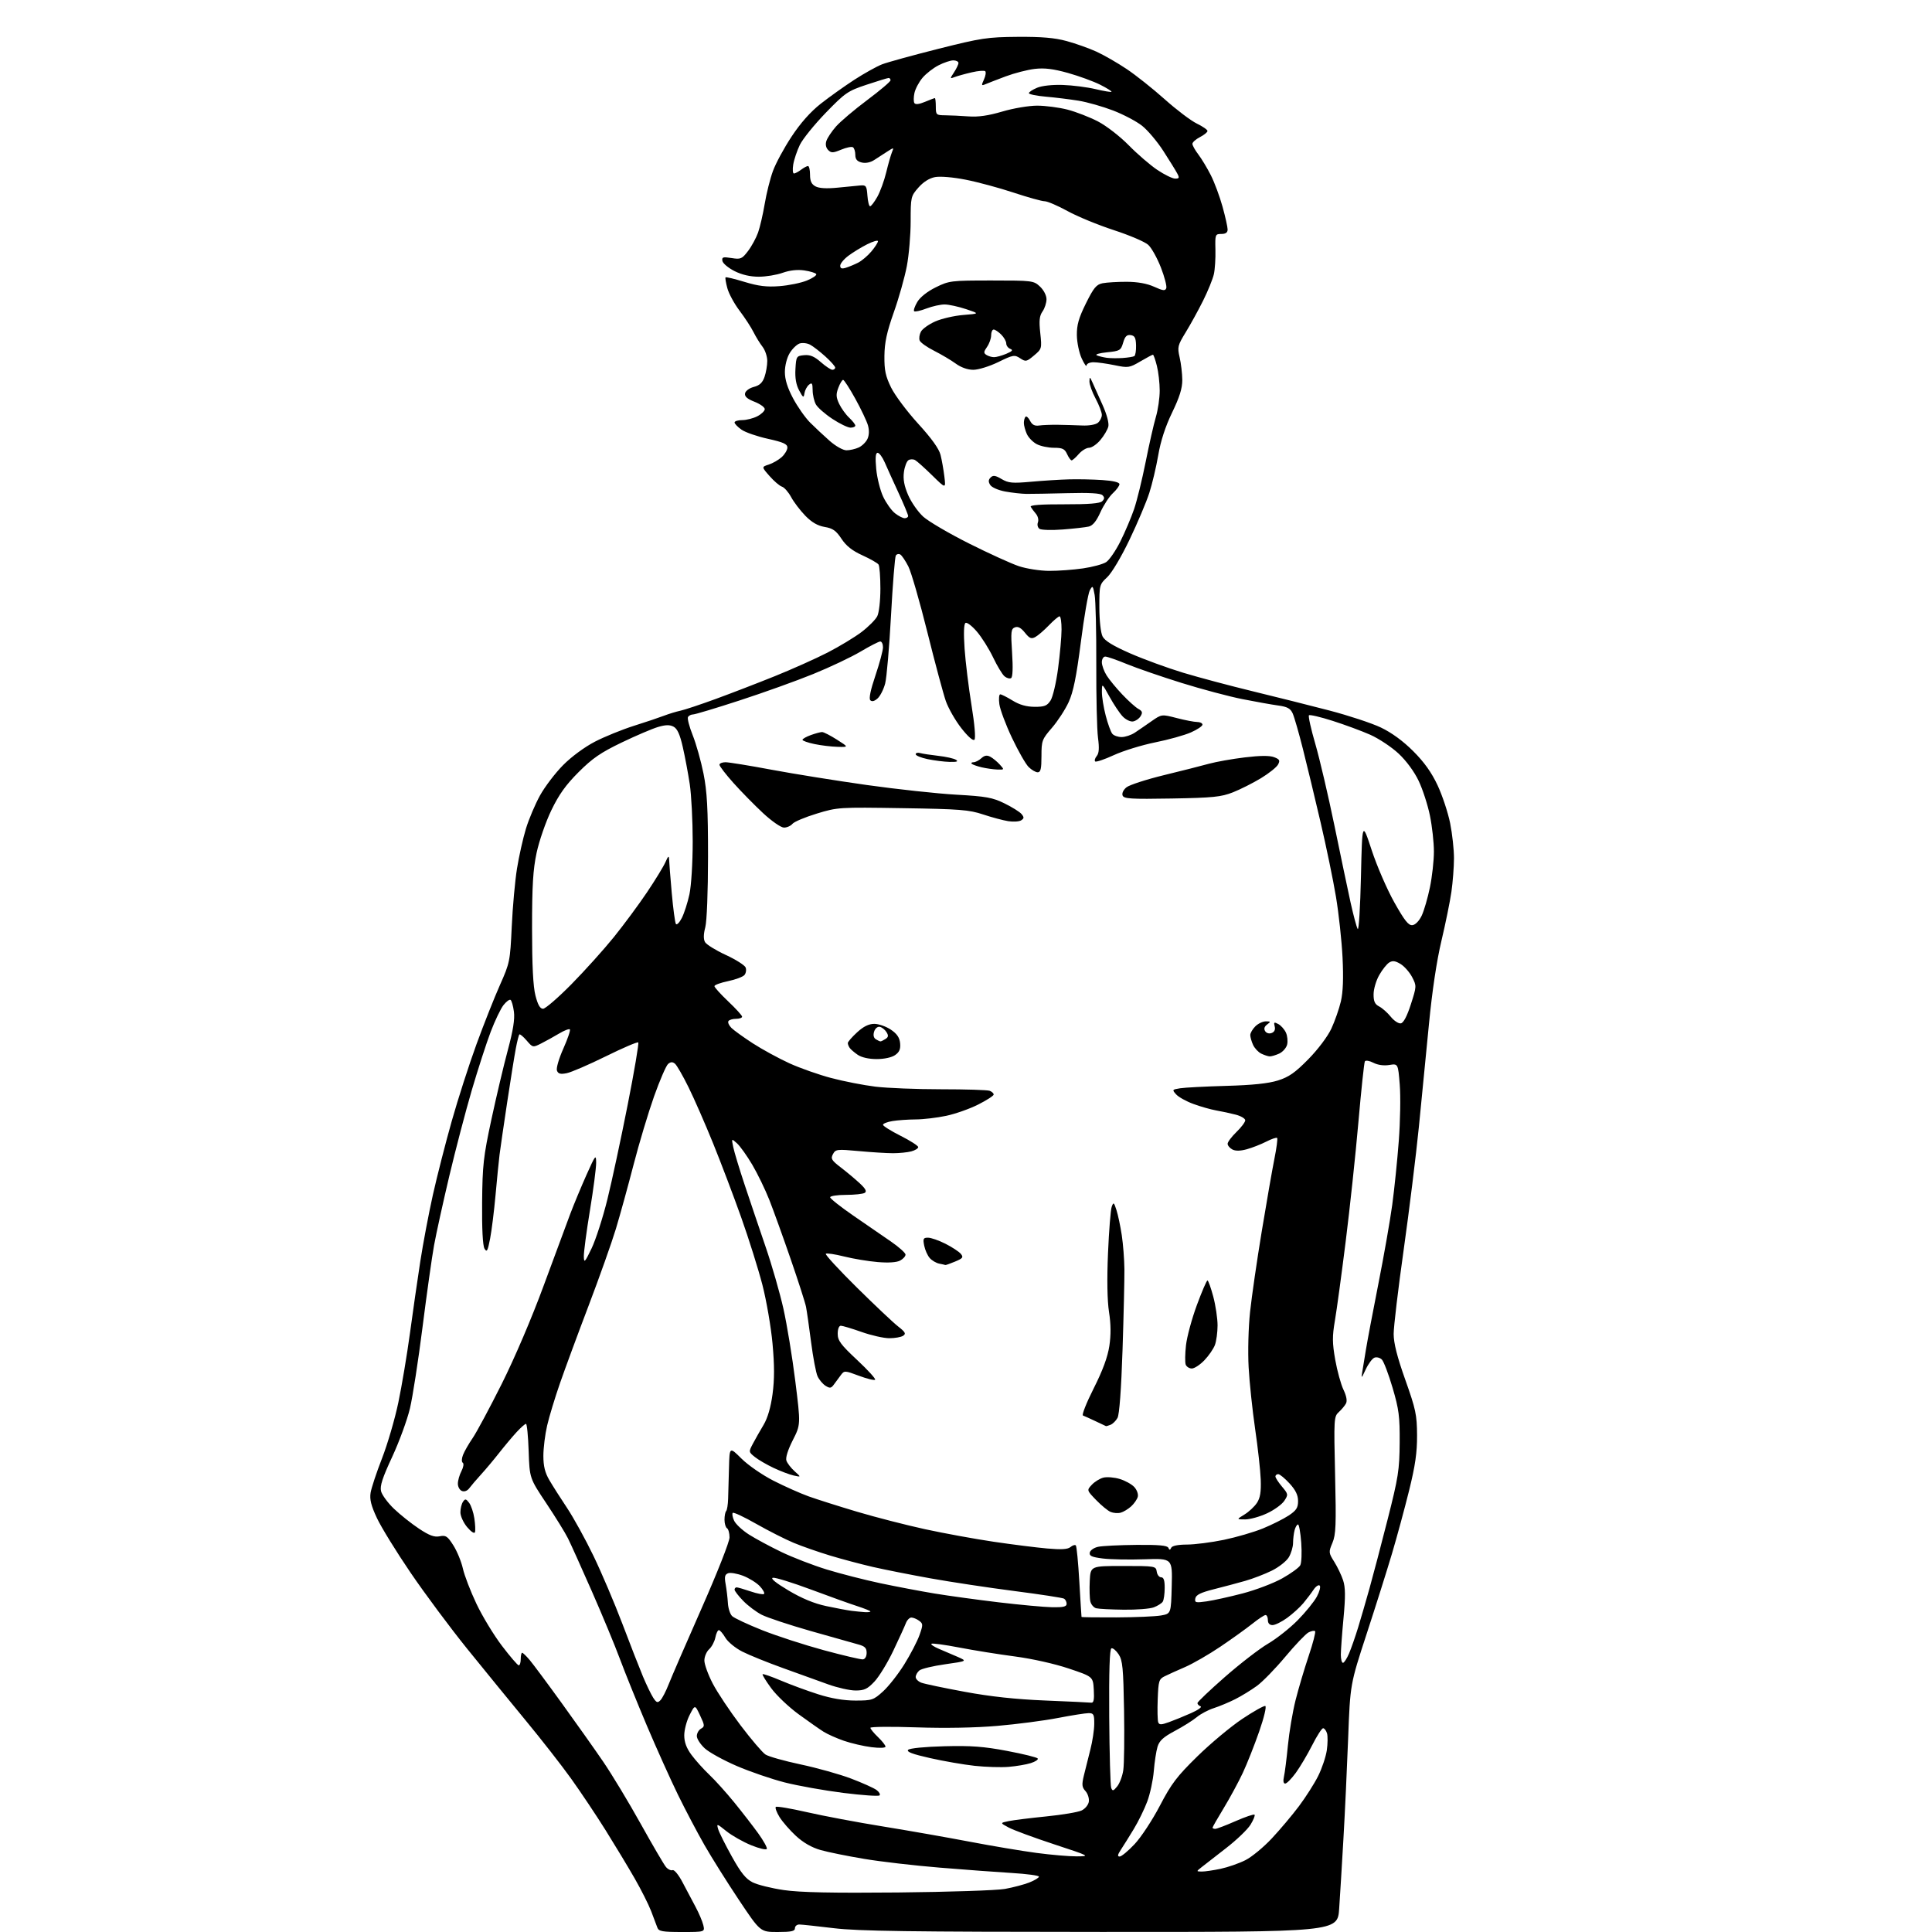 <?xml version="1.0" encoding="UTF-8" standalone="no"?>
<svg 
  version="1.1" 
  xmlns="http://www.w3.org/2000/svg" 
  xmlns:xlink="http://www.w3.org/1999/xlink" 
  xmlns:svg="http://www.w3.org/2000/svg"
  xmlns:rdf="http://www.w3.org/1999/02/22-rdf-syntax-ns#"
  xmlns:cc="http://creativecommons.org/ns#"
  xmlns:dc="http://purl.org/dc/elements/1.1/"
  viewBox="0 0 768 768"
  width="768"
  height="768"
>
<style>svg {background-color: white; }</style>"
<path stroke="none" fill="black" fill-rule="evenodd" d="M271.08,768.00C263.28,768.00 261.85,767.74 261.31,766.25C260.97,765.29 259.85,762.33 258.83,759.68C257.81,757.03 254.86,751.18 252.28,746.68C249.70,742.18 244.49,733.55 240.71,727.50C236.92,721.45 230.75,712.23 227.00,707.00C223.26,701.77 215.17,691.42 209.04,684.00C202.92,676.58 192.41,663.70 185.70,655.40C178.99,647.09 168.87,633.49 163.21,625.17C157.55,616.86 151.53,607.09 149.84,603.47C147.51,598.50 146.90,596.03 147.32,593.39C147.64,591.46 149.68,585.30 151.87,579.69C154.05,574.09 156.97,564.10 158.35,557.50C159.73,550.90 161.80,538.52 162.96,530.00C164.11,521.48 165.96,508.65 167.06,501.50C168.16,494.35 170.42,482.43 172.07,475.00C173.73,467.57 177.11,454.36 179.58,445.63C182.04,436.91 186.46,423.18 189.40,415.13C192.34,407.08 196.55,396.45 198.76,391.50C202.65,382.77 202.79,382.07 203.43,368.29C203.79,360.48 204.73,350.10 205.52,345.23C206.30,340.37 207.90,333.26 209.06,329.44C210.22,325.62 212.75,319.66 214.67,316.19C216.59,312.72 220.71,307.31 223.83,304.16C227.15,300.80 232.40,296.94 236.50,294.82C240.35,292.83 247.32,290.00 252.00,288.52C256.68,287.05 262.07,285.23 264.00,284.49C265.93,283.75 268.85,282.86 270.50,282.51C272.15,282.16 278.45,280.06 284.50,277.85C290.55,275.64 301.12,271.56 308.00,268.79C314.88,266.02 324.32,261.79 329.00,259.39C333.68,256.98 339.74,253.31 342.49,251.23C345.23,249.14 348.03,246.33 348.72,244.97C349.43,243.57 349.97,238.81 349.97,234.00C349.97,229.32 349.64,225.01 349.23,224.41C348.83,223.82 345.95,222.17 342.82,220.75C338.80,218.93 336.37,217.01 334.49,214.16C332.35,210.93 331.05,210.01 327.81,209.47C325.01,208.99 322.68,207.64 320.10,204.99C318.08,202.90 315.54,199.57 314.48,197.59C313.41,195.61 311.77,193.74 310.83,193.45C309.89,193.15 307.68,191.26 305.92,189.25C302.71,185.60 302.71,185.60 305.60,184.67C307.20,184.16 309.51,182.82 310.75,181.70C311.99,180.57 313.00,178.86 313.00,177.89C313.00,176.52 311.33,175.77 305.25,174.43C300.99,173.49 296.26,171.86 294.75,170.79C293.24,169.73 292.00,168.44 292.00,167.93C292.00,167.42 293.37,167.00 295.05,167.00C296.73,167.00 299.43,166.31 301.05,165.47C302.67,164.64 304.00,163.35 304.00,162.63C304.00,161.90 302.16,160.58 299.92,159.70C297.01,158.56 295.93,157.60 296.17,156.36C296.36,155.39 297.89,154.27 299.65,153.81C301.94,153.22 303.11,152.13 303.90,149.85C304.51,148.12 305.00,145.25 305.00,143.49C305.00,141.72 304.16,139.20 303.14,137.88C302.12,136.57 300.49,133.93 299.52,132.00C298.56,130.07 296.06,126.25 293.98,123.50C291.90,120.75 289.71,116.73 289.13,114.56C288.54,112.39 288.22,110.45 288.42,110.25C288.62,110.04 292.03,110.86 295.99,112.07C301.49,113.74 304.77,114.14 309.85,113.75C313.51,113.47 318.41,112.47 320.74,111.52C323.08,110.57 324.75,109.41 324.47,108.95C324.19,108.49 322.05,107.84 319.73,107.50C316.98,107.10 313.97,107.43 311.12,108.44C308.72,109.30 304.43,110.00 301.59,110.00C298.22,110.00 294.87,109.22 291.96,107.75C289.51,106.51 287.35,104.70 287.17,103.73C286.89,102.19 287.37,102.04 290.79,102.58C294.43,103.16 294.94,102.95 297.35,99.79C298.79,97.90 300.58,94.59 301.35,92.43C302.11,90.27 303.30,85.12 303.99,81.00C304.68,76.87 306.14,71.03 307.25,68.00C308.35,64.97 311.67,58.82 314.64,54.33C318.20,48.93 322.14,44.48 326.26,41.23C329.69,38.53 335.72,34.24 339.64,31.69C343.57,29.15 348.52,26.39 350.64,25.57C352.77,24.75 362.82,21.98 373.00,19.41C390.06,15.12 392.51,14.74 404.50,14.65C414.05,14.58 419.22,15.02 424.00,16.32C427.57,17.29 432.91,19.19 435.85,20.53C438.80,21.88 444.20,24.98 447.85,27.43C451.51,29.87 458.32,35.29 463.00,39.47C467.67,43.64 473.41,47.99 475.75,49.12C478.09,50.25 480.00,51.58 480.00,52.06C480.00,52.55 478.65,53.65 477.00,54.50C475.35,55.35 474.00,56.56 474.00,57.18C474.00,57.80 475.06,59.70 476.36,61.41C477.66,63.11 479.89,66.82 481.33,69.66C482.77,72.50 484.86,78.12 485.97,82.14C487.09,86.17 488.00,90.26 488.00,91.23C488.00,92.45 487.23,93.00 485.50,93.00C483.08,93.00 483.00,93.21 483.15,99.25C483.24,102.69 482.96,107.08 482.53,109.00C482.10,110.92 480.18,115.65 478.26,119.50C476.34,123.35 473.23,129.01 471.34,132.09C468.14,137.31 467.98,137.96 468.93,142.09C469.49,144.51 469.96,148.55 469.98,151.05C469.99,154.36 468.89,157.89 465.94,163.99C463.25,169.56 461.39,175.26 460.42,180.94C459.61,185.65 458.01,192.43 456.85,196.00C455.70,199.57 452.18,207.90 449.02,214.50C445.74,221.37 441.94,227.76 440.14,229.44C437.06,232.31 437.00,232.56 437.01,241.44C437.02,246.69 437.56,251.54 438.28,252.98C439.17,254.73 442.42,256.72 449.30,259.74C454.68,262.09 464.12,265.54 470.29,267.41C476.45,269.27 488.93,272.60 498.00,274.80C507.07,277.00 520.76,280.43 528.42,282.43C536.08,284.43 545.30,287.47 548.92,289.20C553.16,291.22 557.73,294.55 561.76,298.58C566.13,302.94 569.06,307.05 571.46,312.17C573.35,316.20 575.59,322.97 576.45,327.21C577.30,331.45 577.99,337.75 577.98,341.21C577.97,344.67 577.51,350.65 576.96,354.50C576.41,358.35 574.62,367.12 572.99,374.00C571.10,381.94 569.30,393.98 568.04,407.00C566.95,418.27 565.14,436.73 564.02,448.00C562.89,459.27 560.18,481.22 557.99,496.77C555.79,512.32 554.00,527.40 554.00,530.27C554.01,533.94 555.39,539.38 558.63,548.50C562.78,560.19 563.26,562.41 563.30,570.50C563.34,577.39 562.60,582.55 560.14,592.50C558.37,599.65 555.32,610.90 553.36,617.50C551.40,624.10 546.86,638.50 543.26,649.50C536.72,669.50 536.72,669.50 535.91,691.00C535.46,702.83 534.62,720.83 534.03,731.00C533.45,741.17 532.69,753.66 532.34,758.75C531.70,768.00 531.70,768.00 437.60,767.97C361.80,767.94 341.17,767.66 331.50,766.49C324.90,765.69 318.71,765.03 317.75,765.02C316.79,765.01 316.00,765.67 316.00,766.50C316.00,767.69 314.57,768.00 309.12,768.00C302.24,768.00 302.24,768.00 293.73,755.25C289.05,748.24 282.91,738.45 280.07,733.50C277.24,728.55 272.49,719.55 269.53,713.50C266.57,707.45 261.00,695.08 257.15,686.00C253.31,676.92 248.49,665.00 246.44,659.50C244.40,654.00 239.35,641.85 235.24,632.50C231.13,623.15 226.87,613.70 225.77,611.50C224.68,609.30 220.80,603.03 217.15,597.56C210.52,587.61 210.52,587.61 210.15,576.81C209.95,570.86 209.47,566.00 209.09,566.00C208.70,566.00 207.04,567.46 205.39,569.25C203.74,571.04 200.62,574.75 198.46,577.50C196.30,580.25 193.04,584.14 191.21,586.14C189.38,588.15 187.30,590.58 186.58,591.55C185.80,592.62 184.64,593.08 183.64,592.69C182.74,592.35 182.00,591.04 182.01,589.78C182.01,588.53 182.65,586.27 183.44,584.77C184.22,583.26 184.46,581.79 183.97,581.48C183.45,581.16 183.48,579.86 184.04,578.39C184.57,576.99 186.30,573.97 187.88,571.67C189.45,569.38 194.66,559.67 199.45,550.11C204.57,539.88 211.43,523.82 216.10,511.11C220.48,499.22 225.25,486.35 226.70,482.50C228.16,478.65 231.06,471.68 233.15,467.00C236.71,459.05 236.95,458.74 236.98,462.23C236.99,464.28 235.88,472.82 234.50,481.20C233.12,489.58 232.04,497.80 232.08,499.47C232.15,502.19 232.47,501.86 235.17,496.25C236.82,492.81 239.65,484.04 241.45,476.75C243.25,469.46 246.87,452.58 249.50,439.23C252.14,425.88 254.03,414.70 253.72,414.39C253.41,414.07 247.60,416.55 240.83,419.90C234.05,423.24 227.04,426.27 225.27,426.61C222.79,427.10 221.88,426.86 221.40,425.59C221.04,424.66 222.15,420.83 223.93,416.85C225.67,412.95 226.84,409.51 226.53,409.20C226.22,408.88 224.28,409.63 222.23,410.86C220.18,412.09 216.99,413.85 215.15,414.78C211.82,416.46 211.78,416.45 209.35,413.62C208.00,412.05 206.70,410.97 206.46,411.21C206.21,411.45 205.58,413.95 205.05,416.76C204.51,419.57 202.97,429.21 201.61,438.18C200.26,447.16 198.89,456.52 198.58,459.00C198.27,461.48 197.56,468.68 196.99,475.00C196.42,481.32 195.45,489.14 194.83,492.36C193.87,497.31 193.53,497.93 192.60,496.36C191.90,495.18 191.55,488.46 191.65,478.00C191.78,463.20 192.16,459.80 195.34,445.00C197.29,435.93 200.23,423.52 201.87,417.42C203.97,409.62 204.69,405.11 204.29,402.15C203.98,399.84 203.38,397.73 202.95,397.47C202.51,397.20 201.26,398.13 200.15,399.54C199.04,400.94 196.76,405.70 195.08,410.10C193.40,414.51 190.02,424.95 187.56,433.31C185.11,441.66 181.08,457.05 178.60,467.50C176.13,477.95 173.40,490.32 172.55,495.00C171.70,499.68 169.64,514.30 167.97,527.50C166.30,540.70 164.05,555.24 162.97,559.82C161.89,564.39 158.71,573.07 155.91,579.11C152.00,587.51 150.96,590.72 151.48,592.79C151.86,594.28 154.16,597.41 156.60,599.75C159.05,602.09 163.50,605.64 166.50,607.63C170.67,610.40 172.63,611.12 174.77,610.70C177.23,610.20 177.90,610.65 180.23,614.33C181.69,616.64 183.39,620.77 184.00,623.51C184.61,626.26 187.03,632.55 189.38,637.50C191.72,642.45 196.29,649.99 199.54,654.25C202.78,658.51 205.78,662.00 206.21,662.00C206.65,662.00 207.00,660.88 207.00,659.50C207.00,658.12 207.25,657.00 207.56,657.00C207.88,657.00 209.23,658.31 210.58,659.91C211.92,661.51 217.63,669.18 223.26,676.97C228.89,684.75 236.33,695.25 239.79,700.31C243.24,705.36 249.95,716.48 254.69,725.00C259.44,733.52 263.96,741.26 264.75,742.18C265.54,743.11 266.72,743.66 267.37,743.41C268.03,743.16 269.78,745.29 271.31,748.23C272.82,751.13 275.15,755.52 276.49,758.00C277.82,760.48 279.21,763.74 279.57,765.25C280.22,768.00 280.22,768.00 271.08,768.00zM357.00,752.29C377.07,752.09 396.18,751.46 399.46,750.88C402.73,750.29 407.12,749.13 409.21,748.30C411.29,747.47 413.00,746.43 413.00,745.99C413.00,745.55 408.16,744.90 402.25,744.54C396.34,744.18 383.40,743.23 373.50,742.41C363.60,741.60 350.10,740.04 343.50,738.93C336.90,737.83 329.10,736.25 326.17,735.41C322.70,734.43 319.31,732.48 316.43,729.83C314.00,727.59 311.06,724.21 309.89,722.33C308.73,720.44 308.05,718.62 308.39,718.28C308.73,717.94 314.29,718.88 320.75,720.36C327.21,721.84 340.82,724.41 351.00,726.05C361.18,727.70 376.70,730.43 385.50,732.11C394.29,733.79 406.22,735.79 412.00,736.56C417.77,737.33 424.98,737.95 428.00,737.93C433.44,737.90 433.33,737.85 419.00,733.13C411.02,730.50 402.93,727.52 401.00,726.49C397.50,724.63 397.50,724.63 401.00,723.91C402.93,723.52 409.66,722.68 415.96,722.05C422.26,721.42 428.56,720.36 429.96,719.69C431.37,719.02 432.65,717.45 432.83,716.16C433.01,714.88 432.41,713.00 431.49,711.98C430.08,710.43 429.98,709.44 430.85,705.82C431.43,703.44 432.59,698.80 433.43,695.50C434.28,692.20 434.98,687.59 434.98,685.25C435.00,681.50 434.73,681.00 432.75,681.00C431.51,681.00 426.00,681.87 420.50,682.93C415.00,683.99 404.20,685.40 396.50,686.06C387.75,686.82 375.65,687.04 364.25,686.65C354.21,686.31 346.00,686.39 346.00,686.83C346.00,687.27 347.35,688.92 349.00,690.50C350.65,692.08 352.00,693.79 352.00,694.30C352.00,694.85 349.69,694.94 346.42,694.53C343.35,694.15 338.44,693.01 335.52,692.01C332.59,691.00 328.92,689.36 327.35,688.37C325.78,687.38 321.32,684.25 317.42,681.41C313.53,678.57 308.64,673.92 306.56,671.08C304.47,668.23 302.93,665.73 303.15,665.52C303.36,665.31 306.68,666.46 310.52,668.09C314.36,669.72 321.01,672.16 325.30,673.52C330.49,675.17 335.43,676.00 340.05,676.00C346.63,676.00 347.21,675.81 351.00,672.38C353.20,670.39 357.02,665.54 359.47,661.60C361.93,657.66 364.64,652.43 365.51,649.98C366.97,645.85 366.95,645.44 365.35,644.26C364.40,643.57 363.02,643.00 362.28,643.00C361.55,643.00 360.56,644.01 360.09,645.25C359.62,646.49 357.37,651.42 355.09,656.21C352.81,661.00 349.44,666.51 347.60,668.46C344.82,671.41 343.57,672.00 340.11,672.00C337.83,672.00 332.93,670.90 329.23,669.57C325.53,668.23 317.44,665.31 311.26,663.09C305.08,660.87 297.80,657.92 295.08,656.54C292.35,655.16 289.33,652.68 288.35,651.02C287.37,649.36 286.20,648.00 285.76,648.00C285.31,648.00 284.68,649.33 284.36,650.95C284.04,652.57 282.92,654.67 281.89,655.60C280.85,656.54 280.00,658.56 280.00,660.08C280.00,661.61 281.50,665.74 283.34,669.27C285.18,672.80 290.15,680.25 294.38,685.84C298.61,691.43 303.07,696.65 304.29,697.45C305.50,698.25 311.82,700.02 318.32,701.40C324.82,702.78 333.82,705.30 338.32,707.01C342.82,708.72 347.37,710.76 348.43,711.55C349.49,712.33 350.03,713.30 349.63,713.70C349.23,714.10 342.74,713.65 335.20,712.70C327.67,711.75 317.21,709.88 311.96,708.55C306.72,707.21 298.13,704.27 292.88,702.01C287.63,699.75 281.91,696.60 280.17,695.01C278.43,693.41 277.00,691.21 277.00,690.11C277.00,689.00 277.75,687.68 278.67,687.17C280.20,686.31 280.17,685.89 278.29,681.91C276.26,677.58 276.26,677.58 274.13,681.75C272.96,684.04 272.00,687.67 272.00,689.81C272.00,692.53 272.87,694.88 274.88,697.60C276.46,699.74 279.66,703.30 281.98,705.50C284.30,707.70 288.76,712.65 291.89,716.50C295.02,720.35 299.29,725.86 301.38,728.75C303.46,731.63 305.02,734.43 304.83,734.95C304.65,735.48 301.85,734.83 298.61,733.51C295.37,732.19 290.93,729.67 288.75,727.92C284.95,724.86 284.81,724.83 285.48,727.11C285.87,728.43 288.32,733.33 290.92,738.00C294.54,744.51 296.48,746.91 299.20,748.27C301.15,749.25 306.75,750.63 311.63,751.34C318.01,752.27 330.75,752.54 357.00,752.29zM477.70,743.97C478.91,743.99 482.29,743.49 485.20,742.88C488.12,742.26 492.55,740.72 495.06,739.45C497.57,738.19 502.30,734.30 505.56,730.80C508.83,727.31 513.69,721.54 516.36,717.98C519.03,714.42 522.46,709.04 523.98,706.01C525.49,702.98 527.05,698.36 527.43,695.74C527.81,693.12 527.84,690.08 527.50,688.99C527.15,687.89 526.45,687.00 525.95,687.00C525.44,687.00 523.49,690.04 521.61,693.75C519.73,697.46 516.79,702.41 515.09,704.75C513.38,707.09 511.49,709.00 510.88,709.00C510.18,709.00 510.00,707.98 510.39,706.25C510.74,704.74 511.44,699.17 511.96,693.87C512.47,688.58 513.84,680.48 515.00,675.87C516.16,671.27 518.51,663.34 520.22,658.26C521.94,653.17 523.08,648.75 522.76,648.42C522.44,648.10 521.25,648.33 520.12,648.93C519.00,649.54 514.86,653.88 510.92,658.59C506.99,663.30 501.91,668.51 499.64,670.17C497.36,671.83 493.48,674.21 491.00,675.46C488.52,676.71 484.70,678.30 482.50,679.01C480.30,679.71 477.25,681.33 475.73,682.60C474.21,683.87 470.29,686.33 467.02,688.07C462.44,690.51 460.86,691.96 460.13,694.37C459.61,696.09 458.94,700.45 458.65,704.07C458.35,707.68 457.18,713.10 456.05,716.13C454.92,719.15 452.52,724.07 450.70,727.06C448.89,730.05 446.59,733.74 445.59,735.25C444.26,737.26 444.12,738.00 445.08,738.00C445.81,738.00 448.49,735.77 451.04,733.05C453.60,730.33 458.11,723.47 461.07,717.80C465.66,709.01 467.84,706.14 475.97,698.18C481.21,693.05 489.21,686.38 493.74,683.34C498.27,680.31 502.43,677.98 502.97,678.16C503.53,678.35 502.46,682.82 500.53,688.34C498.65,693.75 495.72,701.14 494.03,704.75C492.34,708.36 488.94,714.64 486.48,718.70C484.01,722.75 482.00,726.28 482.00,726.54C482.00,726.79 482.49,727.00 483.08,727.00C483.68,727.00 487.32,725.62 491.17,723.92C495.03,722.23 498.42,721.08 498.70,721.37C498.99,721.66 498.27,723.45 497.10,725.34C495.93,727.24 491.57,731.42 487.41,734.64C483.25,737.86 478.86,741.27 477.67,742.22C475.50,743.93 475.50,743.93 477.70,743.97zM444.11,710.11C445.09,708.90 446.18,706.01 446.52,703.69C446.87,701.36 447.01,690.67 446.83,679.93C446.55,663.11 446.25,660.02 444.69,657.64C443.69,656.12 442.40,655.03 441.81,655.23C441.10,655.47 440.81,664.24 440.93,682.36C441.03,697.08 441.39,709.85 441.72,710.72C442.24,712.07 442.59,711.99 444.11,710.11zM401.00,702.35C397.98,702.61 391.90,702.42 387.50,701.95C383.10,701.47 375.10,700.09 369.72,698.87C362.69,697.29 360.24,696.36 361.01,695.58C361.65,694.95 367.65,694.36 375.40,694.16C386.00,693.88 391.07,694.26 400.36,696.02C406.77,697.23 412.24,698.58 412.52,699.03C412.79,699.47 411.55,700.30 409.76,700.86C407.97,701.43 404.02,702.10 401.00,702.35zM464.71,684.57C466.79,683.82 470.75,682.21 473.50,680.98C476.25,679.76 477.94,678.55 477.25,678.30C476.56,678.04 476.00,677.46 476.00,677.00C476.00,676.55 480.93,671.86 486.96,666.58C492.99,661.30 500.69,655.36 504.09,653.37C507.48,651.38 512.79,647.18 515.88,644.04C518.98,640.89 522.39,636.69 523.46,634.70C524.53,632.71 525.05,630.72 524.60,630.29C524.15,629.86 523.04,630.61 522.14,631.96C521.24,633.31 519.39,635.74 518.04,637.36C516.68,638.97 513.80,641.58 511.64,643.15C509.47,644.72 506.87,646.00 505.85,646.00C504.67,646.00 504.00,645.28 504.00,644.00C504.00,642.90 503.58,642.00 503.08,642.00C502.57,642.00 500.21,643.56 497.83,645.46C495.45,647.36 489.74,651.46 485.15,654.56C480.55,657.67 474.25,661.30 471.15,662.65C468.04,663.99 464.38,665.64 463.00,666.33C460.69,667.47 460.48,668.18 460.21,675.45C460.04,679.78 460.14,683.91 460.41,684.63C460.82,685.71 461.60,685.69 464.71,684.57zM262.53,675.87C263.27,675.11 264.75,672.25 265.82,669.50C266.90,666.74 272.78,653.17 278.89,639.34C285.08,625.33 290.00,612.85 290.00,611.15C290.00,609.48 289.55,607.84 289.00,607.50C288.45,607.16 288.00,605.63 288.00,604.11C288.00,602.58 288.30,601.04 288.66,600.67C289.02,600.31 289.37,598.10 289.44,595.76C289.51,593.42 289.67,587.81 289.79,583.30C290.00,575.10 290.00,575.10 294.75,579.82C297.38,582.44 303.06,586.36 307.50,588.62C311.90,590.86 318.20,593.67 321.50,594.85C324.80,596.03 333.46,598.78 340.75,600.95C348.04,603.12 360.19,606.24 367.75,607.89C375.31,609.53 387.57,611.77 395.00,612.87C402.43,613.97 411.99,615.17 416.26,615.55C421.89,616.05 424.43,615.89 425.53,614.98C426.36,614.28 427.32,613.99 427.65,614.32C427.99,614.65 428.61,621.13 429.05,628.71C429.49,636.30 429.88,642.61 429.92,642.75C429.97,642.89 436.19,642.97 443.75,642.94C451.31,642.91 459.30,642.57 461.50,642.18C465.50,641.47 465.50,641.47 465.78,630.47C466.06,619.47 466.06,619.47 455.00,619.84C448.92,620.05 441.45,619.91 438.41,619.53C434.00,618.98 432.95,618.51 433.20,617.18C433.38,616.26 434.87,615.23 436.51,614.88C438.16,614.52 444.98,614.18 451.67,614.12C460.52,614.03 463.99,614.34 464.42,615.25C464.88,616.25 465.12,616.25 465.58,615.25C465.95,614.47 468.29,614.00 471.83,613.99C474.95,613.98 481.55,613.13 486.50,612.11C491.45,611.08 498.42,609.05 502.00,607.59C505.57,606.13 510.18,603.82 512.25,602.46C515.32,600.42 516.00,599.38 516.00,596.68C516.00,594.34 515.03,592.33 512.62,589.70C510.75,587.66 508.73,586.00 508.12,586.00C507.50,586.00 507.00,586.42 507.00,586.92C507.00,587.43 508.17,589.24 509.60,590.94C512.11,593.92 512.15,594.13 510.53,596.60C509.60,598.01 506.52,600.25 503.67,601.57C500.83,602.90 496.93,603.98 495.00,603.99C491.50,603.99 491.50,603.99 494.70,602.04C496.45,600.97 498.68,598.89 499.65,597.42C500.96,595.42 501.34,593.06 501.16,588.12C501.02,584.48 500.02,575.42 498.93,568.00C497.85,560.58 496.68,549.55 496.35,543.50C496.01,537.29 496.26,527.71 496.92,521.50C497.57,515.45 499.65,501.05 501.56,489.50C503.46,477.95 505.73,464.97 506.59,460.67C507.46,456.36 507.95,452.61 507.68,452.35C507.41,452.08 505.46,452.74 503.35,453.82C501.23,454.90 497.75,456.26 495.61,456.85C493.00,457.56 491.10,457.59 489.86,456.92C488.84,456.38 488.00,455.36 488.00,454.66C488.00,453.96 489.57,451.87 491.50,450.00C493.43,448.13 495.00,446.04 495.00,445.34C495.00,444.65 493.31,443.64 491.25,443.10C489.19,442.56 485.70,441.81 483.50,441.43C481.30,441.04 477.20,439.88 474.39,438.84C471.57,437.81 468.49,436.10 467.54,435.04C465.87,433.20 465.93,433.11 469.15,432.60C470.99,432.31 479.25,431.88 487.50,431.65C497.91,431.36 504.18,430.70 507.99,429.51C512.36,428.13 514.82,426.41 520.09,421.05C523.92,417.15 527.77,412.03 529.23,408.91C530.61,405.93 532.32,401.06 533.02,398.07C533.88,394.36 534.09,388.81 533.68,380.57C533.35,373.93 532.17,363.10 531.07,356.50C529.97,349.90 527.23,336.62 524.98,327.00C522.74,317.38 519.57,304.23 517.94,297.78C516.32,291.34 514.48,284.94 513.85,283.57C512.96,281.62 511.72,280.94 508.11,280.45C505.57,280.10 499.16,278.96 493.86,277.91C488.56,276.86 477.66,273.96 469.65,271.46C461.63,268.96 451.84,265.58 447.90,263.96C443.95,262.33 440.11,261.00 439.36,261.00C438.61,261.00 438.00,262.01 438.00,263.25C438.01,264.49 438.86,266.85 439.90,268.50C440.94,270.15 443.75,273.57 446.15,276.09C448.54,278.62 451.40,281.18 452.50,281.79C454.11,282.68 454.29,283.24 453.40,284.70C452.79,285.69 451.43,286.63 450.36,286.79C449.30,286.95 447.45,286.04 446.25,284.76C445.05,283.49 442.71,279.98 441.05,276.97C438.04,271.50 438.04,271.50 438.02,275.04C438.01,276.99 438.69,281.24 439.54,284.48C440.38,287.73 441.56,290.97 442.16,291.69C442.76,292.41 444.43,293.00 445.87,292.99C447.32,292.99 449.68,292.20 451.12,291.24C452.56,290.29 455.54,288.24 457.75,286.69C461.77,283.89 461.77,283.89 467.78,285.44C471.08,286.30 474.74,287.00 475.89,287.00C477.05,287.00 478.00,287.48 478.00,288.06C478.00,288.64 475.93,290.03 473.41,291.14C470.88,292.26 464.48,294.05 459.18,295.11C453.88,296.18 446.49,298.46 442.76,300.18C439.03,301.90 435.69,303.02 435.34,302.68C435.00,302.33 435.28,301.37 435.97,300.53C436.88,299.44 437.02,297.38 436.47,293.26C436.05,290.09 435.74,276.93 435.79,264.00C435.83,251.07 435.54,238.70 435.14,236.50C434.45,232.74 434.34,232.63 433.21,234.67C432.55,235.87 430.95,245.14 429.65,255.28C427.87,269.12 426.66,275.05 424.81,279.10C423.45,282.07 420.46,286.66 418.17,289.31C414.21,293.88 414.00,294.44 414.00,300.56C414.00,305.62 413.68,307.00 412.50,307.00C411.68,307.00 410.05,306.05 408.88,304.88C407.71,303.71 404.74,298.50 402.27,293.29C399.80,288.08 397.55,282.06 397.26,279.91C396.97,277.76 397.13,276.00 397.62,276.01C398.10,276.01 400.30,277.12 402.50,278.47C405.24,280.16 407.99,280.95 411.23,280.97C415.19,280.99 416.22,280.59 417.60,278.48C418.51,277.09 419.85,271.40 420.60,265.73C421.35,260.11 421.97,253.14 421.98,250.25C421.99,247.36 421.64,245.00 421.20,245.00C420.75,245.00 418.84,246.61 416.95,248.58C415.05,250.55 412.63,252.64 411.56,253.22C409.97,254.09 409.24,253.78 407.41,251.49C405.87,249.56 404.66,248.92 403.45,249.38C401.89,249.98 401.77,251.09 402.32,259.49C402.71,265.46 402.57,269.15 401.93,269.55C401.37,269.89 400.20,269.58 399.32,268.85C398.45,268.13 396.40,264.75 394.78,261.34C393.15,257.93 390.25,253.31 388.32,251.07C386.40,248.82 384.37,247.27 383.81,247.62C383.14,248.03 383.02,251.67 383.44,257.88C383.81,263.17 385.04,273.27 386.19,280.32C387.44,288.04 387.90,293.50 387.35,294.05C386.80,294.60 384.73,292.77 382.13,289.44C379.76,286.40 377.00,281.58 375.99,278.71C374.99,275.84 371.68,263.53 368.65,251.34C365.62,239.16 362.21,227.38 361.08,225.16C359.95,222.95 358.52,220.82 357.90,220.44C357.28,220.06 356.47,220.24 356.10,220.84C355.73,221.44 354.87,232.19 354.19,244.72C353.51,257.25 352.47,269.39 351.87,271.69C351.27,274.00 349.92,276.66 348.87,277.62C347.62,278.75 346.61,279.01 345.97,278.37C345.33,277.73 346.04,274.31 348.00,268.51C349.65,263.62 351.00,258.58 351.00,257.31C351.00,256.04 350.52,255.00 349.92,255.00C349.33,255.00 345.82,256.80 342.12,259.00C338.42,261.20 329.94,265.22 323.27,267.93C316.60,270.65 303.44,275.37 294.02,278.43C284.61,281.50 276.28,284.00 275.51,284.00C274.75,284.00 273.84,284.45 273.49,285.01C273.15,285.56 273.99,288.83 275.36,292.26C276.73,295.69 278.66,302.55 279.65,307.50C281.08,314.66 281.45,321.40 281.45,340.50C281.44,354.57 280.99,366.20 280.36,368.62C279.64,371.35 279.60,373.33 280.25,374.49C280.79,375.45 284.50,377.75 288.50,379.60C292.50,381.44 296.05,383.70 296.40,384.60C296.75,385.51 296.54,386.85 295.94,387.57C295.34,388.30 292.41,389.40 289.42,390.02C286.44,390.64 284.00,391.53 284.00,392.01C284.00,392.49 286.48,395.23 289.50,398.09C292.52,400.95 295.00,403.67 295.00,404.15C295.00,404.62 293.90,405.00 292.56,405.00C291.22,405.00 289.86,405.41 289.55,405.92C289.24,406.43 289.77,407.63 290.74,408.60C291.71,409.57 295.56,412.34 299.29,414.76C303.03,417.18 309.56,420.73 313.79,422.67C318.03,424.60 325.55,427.25 330.50,428.55C335.45,429.85 343.31,431.39 347.97,431.96C352.63,432.53 364.41,433.00 374.14,433.00C383.87,433.00 392.55,433.27 393.42,433.61C394.29,433.94 395.00,434.61 395.00,435.09C395.00,435.58 392.24,437.36 388.87,439.06C385.50,440.77 379.76,442.79 376.12,443.56C372.48,444.33 367.02,444.98 364.00,444.99C360.98,445.01 356.81,445.30 354.75,445.64C352.69,445.98 351.00,446.65 351.00,447.12C351.00,447.59 354.15,449.56 358.00,451.50C361.85,453.44 365.00,455.46 365.00,455.99C365.00,456.53 363.76,457.29 362.25,457.69C360.74,458.09 357.48,458.42 355.00,458.42C352.52,458.42 346.39,458.04 341.36,457.57C332.71,456.77 332.16,456.84 331.11,458.79C330.15,460.59 330.54,461.25 334.26,464.10C336.59,465.88 339.96,468.71 341.75,470.37C344.09,472.55 344.65,473.61 343.75,474.18C343.06,474.61 339.69,474.98 336.25,474.98C332.81,474.99 330.00,475.42 330.00,475.94C330.00,476.46 334.16,479.75 339.25,483.26C344.34,486.76 351.07,491.40 354.21,493.56C357.35,495.73 359.94,498.05 359.96,498.71C359.98,499.38 359.02,500.45 357.82,501.09C356.44,501.84 353.18,502.05 348.89,501.69C345.18,501.38 339.15,500.38 335.50,499.46C331.85,498.55 328.60,498.07 328.27,498.40C327.94,498.73 333.48,504.75 340.58,511.77C347.69,518.79 355.07,525.77 357.00,527.27C359.90,529.54 360.24,530.18 359.00,530.99C358.18,531.53 355.70,531.97 353.50,531.96C351.30,531.96 346.35,530.84 342.50,529.48C338.65,528.12 334.94,527.01 334.25,527.00C333.51,527.00 333.00,528.30 333.00,530.20C333.00,532.90 334.21,534.53 340.74,540.63C344.99,544.60 348.20,548.13 347.87,548.46C347.54,548.80 344.65,548.09 341.47,546.90C335.81,544.78 335.63,544.78 334.25,546.62C333.47,547.65 332.25,549.32 331.52,550.32C330.41,551.87 329.90,551.96 328.18,550.88C327.06,550.18 325.63,548.47 324.99,547.09C324.36,545.70 323.20,539.60 322.42,533.53C321.64,527.46 320.73,521.15 320.41,519.50C320.09,517.85 317.34,509.30 314.30,500.50C311.27,491.70 307.45,481.12 305.83,477.00C304.20,472.88 301.15,466.57 299.04,463.00C296.93,459.42 294.20,455.60 292.98,454.50C290.75,452.50 290.75,452.50 291.48,456.00C291.87,457.93 293.92,464.68 296.02,471.00C298.12,477.32 301.87,488.41 304.34,495.63C306.82,502.85 310.00,513.92 311.42,520.22C312.83,526.53 314.96,539.48 316.14,549.00C318.30,566.30 318.30,566.30 315.13,572.53C313.18,576.38 312.21,579.48 312.61,580.63C312.96,581.66 314.43,583.56 315.87,584.85C318.50,587.20 318.50,587.20 315.50,586.54C313.85,586.17 310.25,584.81 307.50,583.51C304.75,582.21 301.39,580.25 300.03,579.15C297.58,577.17 297.57,577.13 299.32,573.83C300.29,572.00 302.19,568.65 303.55,566.38C305.15,563.69 306.39,559.44 307.10,554.17C307.88,548.34 307.88,542.75 307.09,534.11C306.49,527.52 304.68,517.01 303.07,510.76C301.45,504.50 297.66,492.44 294.64,483.94C291.62,475.45 286.59,462.20 283.47,454.50C280.35,446.80 275.96,436.78 273.72,432.23C271.48,427.68 269.05,423.46 268.33,422.86C267.36,422.05 266.62,422.07 265.59,422.93C264.81,423.57 262.30,429.37 260.01,435.80C257.73,442.24 254.05,454.48 251.85,463.00C249.65,471.52 246.48,483.00 244.82,488.50C243.15,494.00 238.28,507.73 233.99,519.00C229.70,530.27 224.58,544.16 222.60,549.85C220.62,555.55 218.32,563.11 217.50,566.66C216.67,570.22 216.00,575.64 216.00,578.72C216.00,582.83 216.64,585.42 218.40,588.41C219.71,590.66 222.89,595.65 225.46,599.50C228.02,603.35 232.73,611.90 235.92,618.50C239.11,625.10 244.28,637.25 247.41,645.50C250.53,653.75 254.23,663.20 255.61,666.50C257.00,669.80 258.82,673.56 259.66,674.87C260.96,676.86 261.41,677.02 262.53,675.87zM433.80,676.84C434.76,676.96 435.02,675.61 434.80,671.75C434.50,666.50 434.50,666.50 424.84,663.26C419.24,661.38 410.28,659.37 403.52,658.48C397.10,657.64 387.11,656.04 381.32,654.92C375.52,653.80 370.54,653.13 370.24,653.43C369.94,653.73 371.34,654.65 373.35,655.49C375.36,656.32 378.69,657.75 380.75,658.66C384.50,660.32 384.50,660.32 375.72,661.57C370.89,662.25 366.27,663.36 365.47,664.03C364.66,664.70 364.00,665.88 364.00,666.65C364.00,667.42 365.01,668.43 366.25,668.90C367.49,669.37 375.25,671.00 383.50,672.52C393.84,674.43 403.79,675.50 415.50,675.98C424.85,676.36 433.09,676.75 433.80,676.84zM533.85,661.00C534.31,661.00 535.41,659.31 536.28,657.25C537.15,655.19 538.76,650.58 539.86,647.00C540.96,643.42 543.00,636.40 544.40,631.39C545.81,626.38 549.06,614.00 551.63,603.89C555.85,587.27 556.31,584.34 556.39,573.50C556.46,563.04 556.10,560.24 553.57,551.66C551.98,546.25 550.06,541.20 549.31,540.45C548.56,539.70 547.23,539.36 546.37,539.69C545.50,540.02 543.93,542.14 542.88,544.40C541.22,547.96 541.04,548.11 541.50,545.50C541.78,543.85 542.45,539.80 542.98,536.50C543.51,533.20 545.73,521.46 547.91,510.41C550.10,499.36 552.59,485.18 553.44,478.91C554.29,472.63 555.46,461.20 556.04,453.50C556.63,445.80 556.80,435.74 556.42,431.14C555.75,422.78 555.75,422.78 552.24,423.35C550.08,423.70 547.66,423.36 545.93,422.46C544.38,421.66 542.87,421.41 542.56,421.90C542.26,422.39 541.10,433.30 539.98,446.14C538.86,458.99 536.59,480.30 534.93,493.50C533.28,506.70 531.35,520.88 530.64,525.00C529.57,531.25 529.60,533.83 530.77,540.50C531.55,544.90 533.02,550.26 534.04,552.41C535.25,554.94 535.60,556.88 535.04,557.92C534.57,558.80 533.28,560.34 532.18,561.34C530.26,563.08 530.20,564.04 530.72,586.32C531.19,606.21 531.04,610.04 529.66,613.31C528.11,616.98 528.14,617.26 530.37,620.81C531.65,622.84 533.24,626.17 533.91,628.20C534.83,631.02 534.87,634.61 534.07,643.20C533.48,649.42 533.01,655.96 533.00,657.75C533.00,659.54 533.38,661.00 533.85,661.00zM343.00,659.63C343.88,659.54 344.50,658.47 344.50,657.02C344.50,655.07 343.79,654.38 341.00,653.64C339.07,653.12 330.59,650.73 322.15,648.32C313.70,645.91 305.01,643.02 302.82,641.91C300.64,640.80 297.31,638.30 295.43,636.36C293.54,634.42 292.00,632.42 292.00,631.91C292.00,631.41 292.37,631.00 292.82,631.00C293.27,631.00 295.77,631.73 298.38,632.61C300.98,633.50 303.39,633.95 303.72,633.61C304.06,633.27 303.30,631.88 302.02,630.52C300.74,629.16 297.76,627.31 295.39,626.40C293.02,625.50 290.33,625.04 289.43,625.39C288.12,625.89 287.92,626.80 288.46,629.76C288.83,631.82 289.23,635.18 289.35,637.24C289.46,639.30 290.21,641.63 291.03,642.42C291.84,643.21 297.23,645.73 303.00,648.03C308.77,650.32 319.80,653.90 327.50,655.99C335.20,658.07 342.18,659.71 343.00,659.63zM343.75,640.85C344.99,640.93 346.00,640.81 346.00,640.58C346.00,640.35 343.64,639.40 340.75,638.46C337.86,637.53 329.53,634.54 322.23,631.81C314.93,629.09 308.19,627.01 307.24,627.19C306.14,627.40 308.39,629.23 313.42,632.23C318.75,635.40 323.65,637.43 328.42,638.44C332.31,639.27 336.85,640.12 338.50,640.33C340.15,640.53 342.51,640.77 343.75,640.85zM446.68,639.88C441.63,639.82 436.71,639.56 435.75,639.31C434.79,639.06 433.75,637.86 433.44,636.64C433.14,635.41 433.03,631.74 433.19,628.46C433.50,622.50 433.50,622.50 446.50,622.50C459.22,622.50 459.51,622.55 459.82,624.75C460.00,625.99 460.78,627.00 461.57,627.00C462.59,627.00 463.00,628.22 462.98,631.25C462.98,633.59 462.63,636.03 462.21,636.69C461.80,637.34 460.20,638.35 458.66,638.94C457.13,639.52 451.74,639.95 446.68,639.88zM418.25,638.90C422.64,638.98 424.00,638.66 424.00,637.56C424.00,636.77 423.55,635.84 422.99,635.50C422.44,635.15 413.55,633.79 403.24,632.46C392.93,631.13 377.98,628.87 370.00,627.44C362.02,626.01 351.68,623.96 347.00,622.89C342.32,621.81 334.68,619.78 330.00,618.37C325.32,616.95 318.80,614.68 315.50,613.30C312.20,611.93 305.54,608.55 300.69,605.80C295.85,603.04 291.61,601.05 291.28,601.39C290.95,601.72 291.18,603.11 291.81,604.47C292.43,605.84 295.09,608.32 297.72,610.00C300.35,611.67 306.16,614.80 310.63,616.95C315.10,619.10 323.20,622.23 328.63,623.90C334.06,625.57 343.68,628.03 350.00,629.37C356.32,630.70 366.01,632.54 371.52,633.45C377.04,634.36 388.51,635.93 397.02,636.95C405.54,637.96 415.09,638.84 418.25,638.90zM479.65,636.57C482.32,636.19 488.76,634.77 493.96,633.41C499.17,632.05 506.25,629.36 509.70,627.43C513.15,625.50 516.38,623.15 516.88,622.21C517.38,621.27 517.55,617.24 517.26,613.25C516.97,609.26 516.39,606.00 515.98,606.00C515.57,606.00 514.96,607.01 514.63,608.25C514.30,609.49 514.02,611.78 514.01,613.35C514.01,614.91 513.25,617.46 512.33,619.02C511.41,620.57 508.37,622.97 505.58,624.35C502.79,625.73 498.02,627.56 495.00,628.42C491.98,629.28 486.36,630.78 482.51,631.75C477.31,633.06 475.43,633.99 475.16,635.38C474.84,637.08 475.27,637.19 479.65,636.57zM188.81,609.07C188.58,609.77 187.27,608.92 185.70,607.06C184.22,605.29 183.01,602.64 183.02,601.17C183.02,599.70 183.48,597.83 184.03,597.00C184.91,595.70 185.23,595.75 186.48,597.39C187.27,598.42 188.21,601.21 188.56,603.57C188.92,605.94 189.03,608.41 188.81,609.07zM445.50,601.31C444.40,601.61 442.60,601.48 441.50,601.02C440.40,600.57 437.81,598.44 435.74,596.30C431.98,592.40 431.98,592.40 434.02,590.21C435.14,589.01 437.21,587.73 438.62,587.38C440.03,587.03 442.94,587.26 445.09,587.91C447.24,588.55 449.85,589.99 450.89,591.11C451.93,592.22 452.56,593.97 452.29,594.98C452.03,596.00 450.84,597.72 449.66,598.80C448.47,599.88 446.60,601.01 445.50,601.31zM439.67,566.92C439.58,566.87 437.70,565.99 435.50,564.95C433.30,563.91 431.05,562.89 430.50,562.69C429.95,562.50 431.86,557.65 434.75,551.92C438.35,544.78 440.31,539.47 440.98,535.05C441.65,530.64 441.61,526.36 440.85,521.55C440.15,517.03 440.00,508.63 440.45,498.14C440.83,489.14 441.50,480.83 441.93,479.67C442.63,477.77 442.81,477.91 443.82,481.04C444.43,482.94 445.38,487.43 445.92,491.00C446.46,494.57 446.93,500.65 446.97,504.50C447.01,508.35 446.68,522.75 446.23,536.50C445.71,552.28 444.97,562.29 444.23,563.63C443.58,564.81 442.33,566.04 441.45,566.38C440.56,566.72 439.76,566.96 439.67,566.92zM473.77,544.00C472.76,544.00 471.67,543.30 471.34,542.46C471.02,541.61 471.07,538.14 471.45,534.76C471.83,531.37 473.78,524.19 475.77,518.80C477.76,513.41 479.66,509.00 479.99,509.00C480.31,509.00 481.35,511.89 482.29,515.41C483.23,518.94 484.00,524.09 484.00,526.85C484.00,529.61 483.52,533.14 482.94,534.68C482.35,536.23 480.47,538.96 478.74,540.75C477.02,542.54 474.78,544.00 473.77,544.00zM375.78,502.86C375.63,502.79 374.53,502.54 373.35,502.31C372.17,502.08 370.49,501.10 369.62,500.13C368.74,499.16 367.74,496.94 367.39,495.18C366.83,492.39 367.02,492.00 368.91,492.00C370.10,492.00 373.22,493.09 375.85,494.42C378.47,495.75 381.21,497.55 381.94,498.42C383.07,499.79 382.76,500.20 379.65,501.50C377.68,502.32 375.94,502.94 375.78,502.86zM348.50,421.00C345.39,421.00 342.49,420.35 340.97,419.31C339.61,418.38 338.17,417.14 337.77,416.56C337.36,415.98 337.02,415.11 337.02,414.63C337.01,414.16 338.66,412.25 340.70,410.38C343.26,408.03 345.35,407.00 347.55,407.00C349.28,407.00 352.23,408.03 354.10,409.28C356.55,410.93 357.59,412.44 357.81,414.69C358.03,417.02 357.54,418.21 355.83,419.40C354.48,420.35 351.51,421.00 348.50,421.00zM504.70,419.93C504.04,419.90 502.54,419.40 501.36,418.83C500.19,418.26 498.73,416.70 498.11,415.35C497.50,414.01 497.00,412.25 497.00,411.45C497.00,410.65 497.90,409.10 499.00,408.00C500.10,406.90 501.99,406.00 503.19,406.00C505.17,406.00 505.22,406.12 503.71,407.25C502.60,408.08 502.33,408.97 502.92,409.90C503.43,410.71 504.51,411.02 505.51,410.63C506.62,410.21 507.04,409.28 506.71,408.01C506.27,406.32 506.48,406.18 508.15,407.08C509.22,407.65 510.58,409.19 511.18,410.49C511.77,411.79 511.98,413.93 511.65,415.25C511.32,416.58 509.89,418.18 508.48,418.83C507.06,419.47 505.36,419.97 504.70,419.93zM350.00,413.97C350.27,413.97 351.18,413.54 352.00,413.01C353.16,412.27 353.25,411.65 352.39,410.28C351.78,409.30 350.58,408.36 349.73,408.19C348.84,408.02 347.87,408.82 347.48,410.07C347.04,411.46 347.28,412.56 348.14,413.11C348.89,413.58 349.73,413.97 350.00,413.97zM556.86,406.80C557.92,406.61 559.33,403.93 560.84,399.23C563.14,392.07 563.15,391.90 561.34,388.41C560.32,386.47 558.26,384.12 556.74,383.20C554.64,381.93 553.56,381.79 552.24,382.61C551.28,383.20 549.49,385.45 548.27,387.60C547.04,389.74 546.03,393.17 546.02,395.21C546.00,398.07 546.52,399.20 548.25,400.09C549.49,400.73 551.56,402.57 552.86,404.18C554.16,405.79 555.96,406.97 556.86,406.80zM215.87,401.00C216.79,401.00 221.86,396.61 227.15,391.25C232.43,385.89 240.01,377.47 243.99,372.55C247.96,367.63 253.90,359.60 257.19,354.71C260.48,349.82 263.79,344.40 264.55,342.66C265.56,340.32 265.93,340.02 265.97,341.50C266.00,342.60 266.47,348.62 267.02,354.87C267.58,361.12 268.32,366.70 268.67,367.27C269.02,367.84 270.08,366.77 271.04,364.90C271.99,363.03 273.35,358.80 274.06,355.50C274.79,352.11 275.36,342.98 275.36,334.50C275.36,326.25 274.83,316.00 274.19,311.73C273.54,307.45 272.30,300.81 271.42,296.97C270.29,291.97 269.25,289.67 267.77,288.88C266.25,288.06 264.63,288.09 261.60,288.98C259.35,289.64 252.85,292.41 247.17,295.14C238.82,299.15 235.52,301.41 230.00,306.93C224.90,312.03 222.16,315.87 219.15,322.13C216.93,326.73 214.31,334.32 213.31,339.00C211.88,345.70 211.50,352.05 211.50,369.00C211.50,383.79 211.92,392.14 212.85,395.75C213.80,399.45 214.69,401.00 215.87,401.00zM541.00,348.50C541.50,326.50 541.50,326.50 545.27,337.96C547.34,344.26 551.39,353.60 554.27,358.72C558.39,366.05 559.92,367.96 561.50,367.76C562.67,367.61 564.19,366.02 565.17,363.93C566.09,361.97 567.55,356.93 568.42,352.73C569.29,348.52 570.00,342.12 570.00,338.50C570.00,334.88 569.29,328.45 568.42,324.21C567.55,319.97 565.54,313.76 563.94,310.41C562.20,306.74 559.04,302.44 555.98,299.58C553.19,296.97 548.11,293.60 544.70,292.08C541.29,290.57 534.55,288.08 529.71,286.54C524.88,285.00 520.66,284.01 520.33,284.34C519.99,284.67 521.13,289.79 522.86,295.72C524.58,301.65 527.98,316.18 530.42,328.00C532.85,339.82 535.76,353.68 536.88,358.79C538.01,363.89 539.28,368.62 539.71,369.29C540.15,369.95 540.73,360.60 541.00,348.50zM311.63,328.98C310.44,328.97 306.78,326.44 303.33,323.23C299.94,320.08 294.65,314.69 291.58,311.26C288.51,307.83 286.00,304.56 286.00,304.01C286.00,303.45 287.08,303.00 288.41,303.00C289.73,303.00 298.00,304.34 306.78,305.99C315.55,307.63 332.58,310.36 344.62,312.06C356.65,313.75 372.64,315.48 380.15,315.90C392.02,316.57 394.52,317.02 399.30,319.36C402.32,320.84 405.37,322.74 406.08,323.60C407.14,324.88 407.12,325.32 405.94,326.09C405.15,326.60 402.83,326.75 400.78,326.43C398.73,326.10 394.23,324.90 390.78,323.75C385.23,321.90 381.50,321.61 358.80,321.26C333.48,320.86 332.96,320.89 324.67,323.42C320.04,324.83 315.69,326.66 315.01,327.49C314.32,328.32 312.80,328.99 311.63,328.98zM465.78,317.42C449.49,317.70 446.76,317.54 446.25,316.22C445.91,315.32 446.55,313.98 447.79,312.97C448.95,312.03 455.66,309.85 462.70,308.13C469.74,306.42 477.81,304.37 480.62,303.59C483.44,302.82 489.81,301.68 494.78,301.08C500.89,300.34 504.67,300.31 506.45,300.98C508.66,301.82 508.91,302.29 508.05,303.91C507.48,304.98 504.42,307.42 501.26,309.34C498.09,311.26 493.07,313.79 490.11,314.96C485.42,316.80 482.22,317.13 465.78,317.42zM396.40,305.90C394.81,305.84 392.01,305.44 390.20,305.01C388.38,304.58 386.62,303.95 386.28,303.62C385.94,303.28 386.27,303.00 387.00,303.00C387.74,303.00 389.13,302.29 390.09,301.42C391.37,300.26 392.33,300.11 393.68,300.83C394.69,301.37 396.37,302.76 397.42,303.91C399.30,305.99 399.29,306.00 396.40,305.90zM377.50,302.87C375.30,302.81 371.36,302.32 368.75,301.77C366.14,301.23 364.00,300.35 364.00,299.82C364.00,299.30 364.79,299.08 365.75,299.35C366.71,299.62 369.98,300.12 373.01,300.46C376.04,300.80 379.19,301.51 380.01,302.03C381.08,302.70 380.37,302.94 377.50,302.87zM332.95,296.88C330.50,296.82 326.36,296.32 323.75,295.77C321.14,295.23 319.00,294.47 319.00,294.09C319.00,293.71 320.49,292.86 322.32,292.20C324.15,291.54 326.16,291.00 326.79,291.00C327.42,291.00 330.06,292.35 332.66,294.00C337.39,297.00 337.39,297.00 332.95,296.88zM417.00,226.93C420.57,226.95 426.63,226.51 430.47,225.95C434.30,225.40 438.46,224.27 439.71,223.45C440.97,222.63 443.51,218.93 445.36,215.23C447.21,211.53 449.66,205.75 450.81,202.40C451.96,199.04 454.03,190.58 455.42,183.61C456.81,176.63 458.63,168.61 459.47,165.78C460.31,162.95 461.00,158.22 461.00,155.26C461.00,152.30 460.50,147.89 459.88,145.44C459.27,143.00 458.56,141.00 458.31,141.00C458.06,141.00 455.80,142.20 453.30,143.67C448.95,146.22 448.46,146.29 443.06,145.17C439.93,144.53 436.17,144.00 434.69,144.00C433.21,144.00 431.97,144.56 431.93,145.25C431.89,145.94 431.02,144.70 430.00,142.50C428.98,140.30 428.11,136.14 428.07,133.27C428.02,129.16 428.79,126.44 431.67,120.61C434.76,114.38 435.82,113.09 438.30,112.59C439.92,112.27 444.23,112.01 447.87,112.02C452.27,112.04 455.95,112.70 458.79,113.99C462.29,115.58 463.18,115.69 463.61,114.57C463.90,113.81 462.94,110.11 461.48,106.35C460.01,102.58 457.75,98.52 456.44,97.33C455.14,96.13 448.99,93.51 442.79,91.49C436.58,89.47 428.29,86.06 424.38,83.91C420.46,81.76 416.36,80.00 415.27,80.00C414.17,80.00 408.60,78.45 402.89,76.56C397.18,74.67 388.62,72.36 383.87,71.43C378.83,70.44 373.76,70.01 371.69,70.40C369.43,70.82 367.04,72.33 365.08,74.57C362.09,77.97 362.00,78.35 362.00,87.92C362.00,93.34 361.32,101.38 360.48,105.79C359.64,110.20 357.32,118.46 355.30,124.15C352.50,132.09 351.63,136.13 351.57,141.50C351.51,147.20 352.01,149.53 354.24,154.08C355.75,157.15 360.58,163.60 364.97,168.41C370.30,174.24 373.27,178.38 373.88,180.83C374.39,182.85 375.07,186.71 375.40,189.40C376.00,194.31 376.00,194.31 370.58,188.99C367.59,186.06 364.53,183.32 363.78,182.90C363.03,182.47 361.83,182.49 361.13,182.92C360.42,183.36 359.61,185.49 359.32,187.67C358.94,190.48 359.43,193.14 361.01,196.81C362.24,199.65 364.94,203.52 367.02,205.40C369.11,207.28 377.26,212.06 385.15,216.02C393.04,219.98 401.98,224.05 405.00,225.06C408.02,226.07 413.43,226.91 417.00,226.93zM422.50,210.48C418.10,210.82 413.92,210.70 413.22,210.22C412.50,209.73 412.22,208.59 412.59,207.63C412.95,206.68 412.59,205.16 411.77,204.21C410.97,203.27 410.04,202.03 409.73,201.47C409.34,200.77 413.75,200.44 423.02,200.47C432.81,200.49 437.25,200.13 438.14,199.25C439.09,198.31 439.12,197.72 438.25,196.85C437.46,196.06 433.03,195.81 424.30,196.04C417.26,196.22 409.93,196.35 408.00,196.33C406.07,196.30 402.30,195.88 399.61,195.39C396.84,194.88 394.25,193.75 393.63,192.78C392.83,191.51 392.87,190.73 393.78,189.82C394.77,188.83 395.66,188.96 398.15,190.43C400.86,192.03 402.41,192.17 409.89,191.50C414.62,191.07 421.43,190.64 425.00,190.55C428.57,190.45 434.54,190.58 438.25,190.83C442.52,191.12 445.00,191.72 445.00,192.47C445.00,193.12 443.81,194.74 442.36,196.08C440.92,197.41 438.70,200.81 437.43,203.62C435.86,207.14 434.41,208.92 432.82,209.31C431.54,209.61 426.90,210.14 422.50,210.48zM359.63,206.00C360.39,206.00 361.00,205.59 361.00,205.10C361.00,204.60 359.27,200.44 357.15,195.85C355.03,191.26 352.56,185.81 351.67,183.75C350.77,181.69 349.51,180.00 348.87,180.00C348.05,180.00 347.89,181.87 348.31,186.41C348.64,189.94 349.88,194.90 351.07,197.44C352.27,199.97 354.37,202.93 355.76,204.02C357.14,205.11 358.88,206.00 359.63,206.00zM425.98,183.00C425.62,183.00 424.81,181.88 424.18,180.50C423.24,178.43 422.34,178.00 418.97,178.00C416.73,178.00 413.66,177.36 412.15,176.57C410.63,175.79 408.85,173.97 408.19,172.53C407.54,171.09 407.00,169.10 407.00,168.12C407.00,167.14 407.30,166.04 407.66,165.67C408.02,165.31 408.83,166.02 409.46,167.26C410.27,168.86 411.30,169.40 413.05,169.15C414.40,168.95 417.75,168.83 420.50,168.86C423.25,168.90 427.61,169.03 430.18,169.14C432.86,169.27 435.54,168.80 436.43,168.06C437.29,167.34 438.00,165.93 438.00,164.93C438.00,163.93 436.88,160.99 435.50,158.40C434.12,155.82 433.03,152.76 433.07,151.60C433.13,149.68 433.23,149.71 434.26,152.00C434.88,153.38 436.68,157.39 438.26,160.92C440.01,164.83 440.91,168.22 440.57,169.59C440.26,170.83 438.84,173.23 437.41,174.92C435.99,176.62 433.96,178.00 432.90,178.00C431.85,178.00 430.01,179.12 428.81,180.50C427.62,181.88 426.34,183.00 425.98,183.00zM336.49,179.00C337.82,179.00 340.00,178.50 341.34,177.89C342.68,177.28 344.26,175.73 344.84,174.45C345.51,172.99 345.57,171.00 345.02,169.06C344.53,167.38 342.28,162.62 340.00,158.50C337.72,154.37 335.54,151.00 335.15,151.00C334.76,151.00 333.90,152.42 333.25,154.16C332.27,156.74 332.34,157.90 333.58,160.54C334.42,162.31 336.21,164.79 337.56,166.05C338.90,167.32 340.00,168.72 340.00,169.17C340.00,169.63 339.14,170.00 338.09,170.00C337.04,170.00 333.79,168.43 330.88,166.51C327.97,164.59 325.02,162.01 324.33,160.76C323.64,159.52 323.05,156.98 323.04,155.13C323.01,152.31 322.76,151.95 321.56,152.95C320.77,153.61 319.97,155.13 319.78,156.32C319.48,158.28 319.27,158.17 317.67,155.20C316.46,152.95 315.99,150.25 316.20,146.70C316.49,141.67 316.60,141.49 319.65,141.19C322.01,140.96 323.68,141.66 326.28,143.94C328.20,145.62 330.27,147.00 330.88,147.00C331.50,147.00 332.00,146.60 332.00,146.12C332.00,145.63 330.24,143.64 328.09,141.70C325.94,139.76 323.22,137.65 322.05,137.03C320.88,136.40 319.01,136.18 317.89,136.53C316.78,136.89 314.99,138.60 313.93,140.34C312.81,142.18 312.01,145.32 312.00,147.86C312.00,150.87 313.01,154.12 315.25,158.33C317.04,161.69 320.08,166.02 322.02,167.97C323.96,169.91 327.46,173.19 329.80,175.25C332.22,177.37 335.12,179.00 336.49,179.00zM386.91,147.00C384.65,147.00 382.03,146.08 379.90,144.52C378.03,143.16 374.17,140.88 371.33,139.44C368.48,138.01 365.89,136.17 365.58,135.35C365.26,134.53 365.49,132.95 366.09,131.83C366.68,130.72 369.24,128.90 371.77,127.78C374.31,126.66 379.32,125.50 382.92,125.21C389.45,124.69 389.45,124.69 383.98,122.87C380.96,121.87 377.17,121.04 375.53,121.03C373.90,121.01 370.63,121.74 368.26,122.64C365.89,123.55 363.70,124.03 363.38,123.71C363.06,123.40 363.63,121.74 364.64,120.03C365.77,118.13 368.62,115.87 371.99,114.21C377.31,111.59 378.07,111.50 394.17,111.50C410.44,111.50 410.90,111.56 413.42,113.92C414.91,115.33 416.00,117.45 416.00,118.95C416.00,120.38 415.29,122.57 414.42,123.81C413.19,125.57 412.99,127.42 413.52,132.36C414.18,138.54 414.14,138.71 411.04,141.31C408.07,143.81 407.74,143.88 405.51,142.41C403.28,140.95 402.73,141.05 396.83,143.93C393.34,145.63 388.92,147.00 386.91,147.00zM446.31,142.31C448.40,142.16 450.47,141.83 450.91,141.56C451.35,141.28 451.66,139.36 451.60,137.28C451.52,134.28 451.08,133.44 449.47,133.21C447.93,132.99 447.20,133.71 446.47,136.21C445.56,139.31 445.18,139.53 440.00,140.05C436.98,140.35 435.18,140.89 436.00,141.25C436.82,141.61 438.62,142.05 440.00,142.24C441.38,142.42 444.21,142.45 446.31,142.31zM395.14,141.98C396.03,141.99 398.22,141.39 399.99,140.65C402.43,139.62 402.82,139.14 401.60,138.68C400.72,138.34 400.00,137.37 400.00,136.53C400.00,135.69 399.10,134.10 398.00,133.00C396.90,131.90 395.55,131.00 395.00,131.00C394.45,131.00 394.00,132.02 394.00,133.28C394.00,134.53 393.27,136.60 392.37,137.89C391.00,139.84 390.96,140.36 392.12,141.09C392.88,141.58 394.24,141.98 395.14,141.98zM336.25,106.44C337.49,106.06 339.68,105.14 341.13,104.41C342.58,103.67 344.94,101.67 346.38,99.96C347.82,98.25 349.00,96.42 349.00,95.90C349.00,95.38 347.09,95.92 344.75,97.09C342.41,98.27 339.04,100.32 337.25,101.67C335.46,103.01 334.00,104.78 334.00,105.62C334.00,106.73 334.60,106.95 336.25,106.44zM345.87,82.00C346.29,82.00 347.58,80.31 348.74,78.25C349.90,76.19 351.50,71.80 352.29,68.50C353.09,65.20 354.11,61.60 354.57,60.50C355.38,58.56 355.34,58.55 352.70,60.25C351.22,61.21 348.88,62.72 347.51,63.61C345.96,64.61 344.07,64.98 342.51,64.59C340.69,64.14 340.00,63.29 340.00,61.54C340.00,60.21 339.57,58.85 339.04,58.53C338.52,58.20 336.41,58.64 334.36,59.50C331.14,60.84 330.43,60.86 329.21,59.64C328.33,58.75 328.05,57.41 328.49,56.05C328.87,54.85 330.59,52.26 332.32,50.29C334.04,48.33 339.63,43.59 344.73,39.78C349.83,35.96 354.00,32.43 354.00,31.92C354.00,31.41 353.66,31.00 353.25,31.00C352.84,31.00 348.91,32.20 344.50,33.67C337.00,36.16 335.98,36.87 328.25,44.84C323.72,49.52 319.08,55.26 317.95,57.59C316.83,59.93 315.64,63.45 315.32,65.42C315.00,67.39 315.13,68.99 315.62,68.97C316.10,68.95 317.37,68.28 318.44,67.47C319.51,66.66 320.75,66.00 321.19,66.00C321.64,66.00 322.00,67.56 322.00,69.46C322.00,72.00 322.58,73.24 324.18,74.09C325.60,74.86 328.62,75.03 332.93,74.60C336.54,74.23 340.62,73.84 342.00,73.72C344.27,73.52 344.53,73.90 344.81,77.75C344.98,80.09 345.46,82.00 345.87,82.00zM467.14,71.00C468.80,71.00 468.91,70.70 467.93,68.87C467.30,67.69 464.81,63.68 462.41,59.96C460.00,56.23 456.21,51.75 454.00,50.00C451.79,48.25 446.61,45.52 442.49,43.93C438.37,42.35 432.19,40.59 428.75,40.03C425.31,39.48 419.46,38.75 415.75,38.43C412.04,38.11 409.00,37.48 409.00,37.04C409.00,36.60 410.46,35.63 412.25,34.89C414.18,34.08 418.33,33.63 422.50,33.77C426.35,33.90 432.20,34.65 435.49,35.43C438.79,36.21 441.64,36.69 441.84,36.49C442.04,36.30 440.02,35.03 437.35,33.68C434.68,32.34 428.92,30.23 424.54,29.00C418.65,27.36 415.20,26.94 411.32,27.39C408.43,27.73 403.24,29.07 399.78,30.36C396.33,31.66 392.70,33.06 391.72,33.48C390.11,34.16 390.05,33.98 391.13,31.62C391.79,30.17 392.02,28.69 391.66,28.32C391.29,27.96 388.86,28.15 386.25,28.76C383.64,29.36 380.60,30.21 379.50,30.63C377.56,31.38 377.55,31.33 379.25,28.74C380.21,27.27 381.00,25.60 381.00,25.04C381.00,24.47 380.08,24.00 378.96,24.00C377.84,24.00 375.19,24.88 373.09,25.96C370.98,27.03 368.11,29.27 366.71,30.93C365.31,32.59 363.87,35.30 363.51,36.95C363.15,38.60 363.13,40.41 363.48,40.97C363.89,41.63 365.36,41.46 367.68,40.49C369.64,39.67 371.41,39.00 371.62,39.00C371.83,39.00 372.00,40.53 372.00,42.40C372.00,45.66 372.16,45.80 375.75,45.83C377.81,45.85 381.98,46.05 385.00,46.27C388.84,46.56 392.89,45.98 398.43,44.34C402.83,43.04 408.99,42.00 412.28,42.00C415.54,42.00 420.98,42.71 424.36,43.58C427.74,44.46 433.20,46.58 436.50,48.30C439.82,50.03 445.26,54.25 448.67,57.73C452.07,61.20 457.18,65.60 460.02,67.52C462.87,69.43 466.07,71.00 467.14,71.00z" />

</svg>